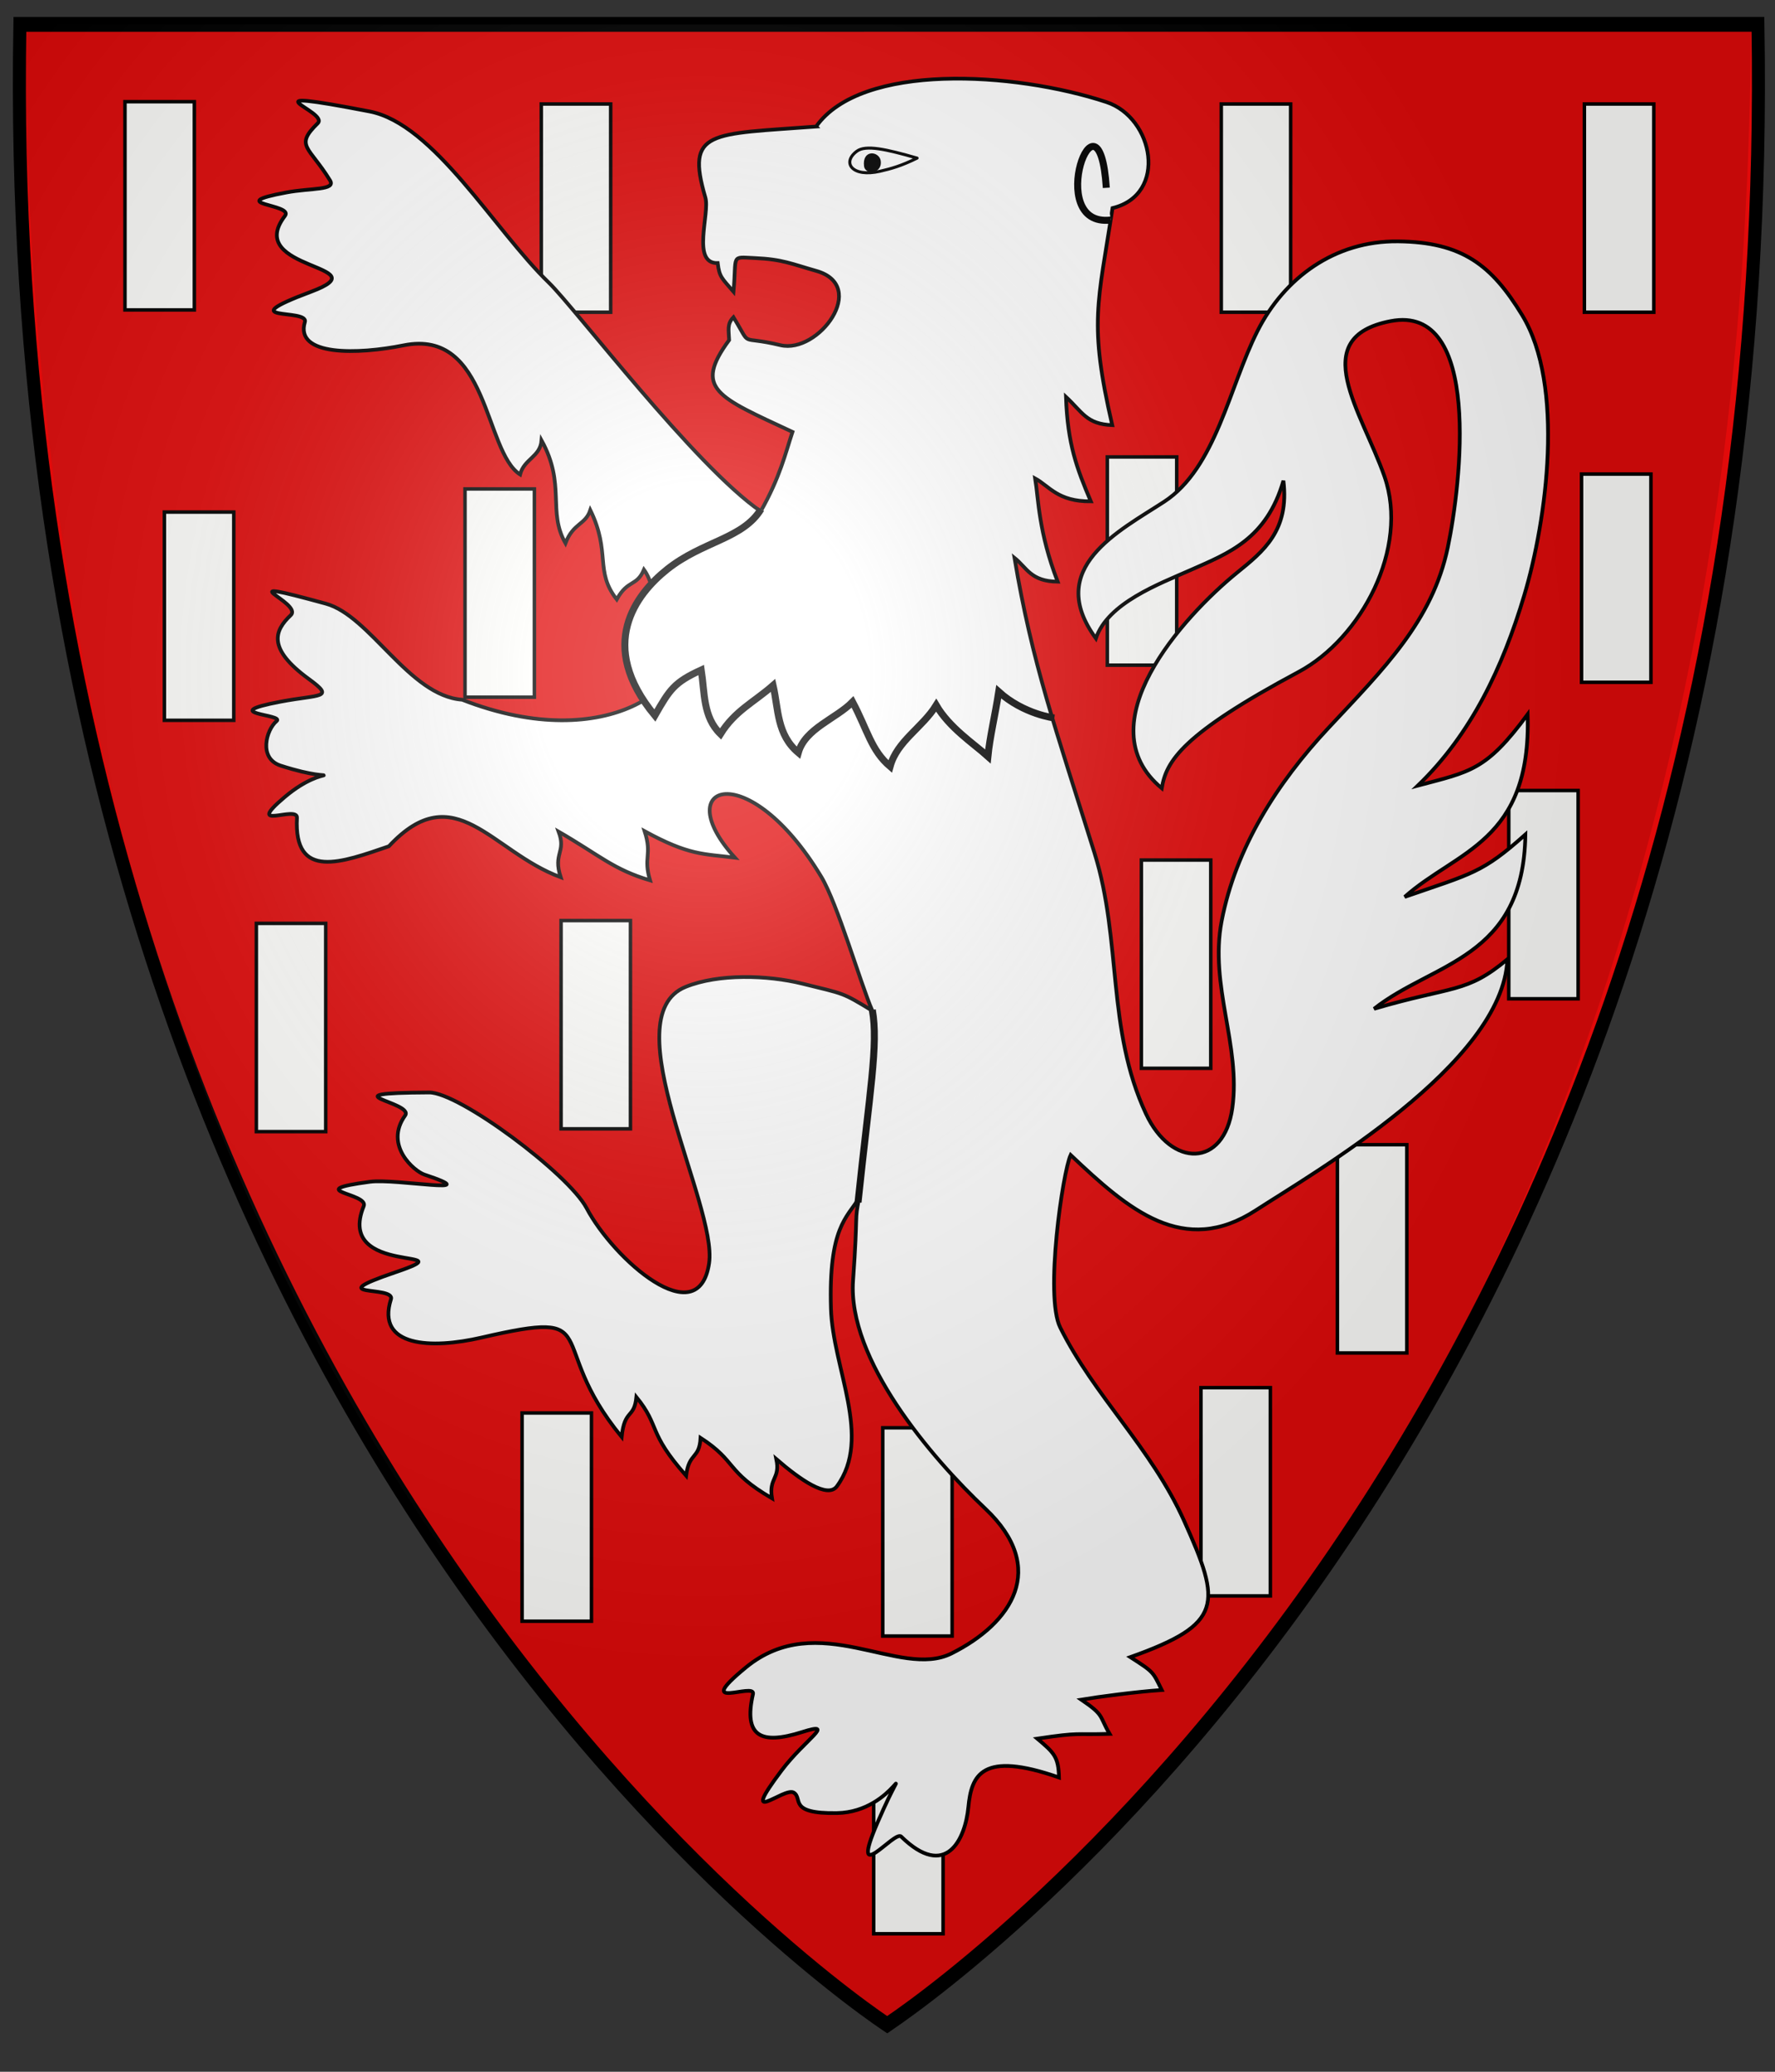 <?xml version="1.0" encoding="UTF-8" standalone="no"?>
<svg
   xmlns:dc="http://purl.org/dc/elements/1.1/"
   xmlns:cc="http://creativecommons.org/ns#"
   xmlns:rdf="http://www.w3.org/1999/02/22-rdf-syntax-ns#"
   xmlns:svg="http://www.w3.org/2000/svg"
   xmlns="http://www.w3.org/2000/svg"
   xmlns:xlink="http://www.w3.org/1999/xlink"
   xmlns:sodipodi="http://sodipodi.sourceforge.net/DTD/sodipodi-0.dtd"
   xmlns:inkscape="http://www.inkscape.org/namespaces/inkscape"
   sodipodi:docname="blazoenpietersheim.svg"
   inkscape:version="1.0 (4035a4fb49, 2020-05-01)"
   version="1.1"
   id="svg3074"
   height="350"
   width="300">
  <rect width="100%" height="100%" fill="#333333" stroke="none"/>
  <defs
     id="defs3">
    <radialGradient
       gradientUnits="userSpaceOnUse"
       gradientTransform="matrix(2.356,0.003,-0.002,1.806,-446.174,-240.373)"
       r="357.629"
       fy="284.286"
       fx="316.954"
       cy="284.286"
       cx="316.954"
       id="radialGradient3018"
       xlink:href="#linearGradient3012"
       inkscape:collect="always" />
    <linearGradient
       id="linearGradient3012">
      <stop
         style="stop-color:#bababa;stop-opacity:0;"
         offset="0"
         id="stop3016" />
      <stop
         style="stop-color:#bababa;stop-opacity:1;"
         offset="1"
         id="stop3014" />
    </linearGradient>
    <radialGradient
       gradientUnits="userSpaceOnUse"
       gradientTransform="matrix(2.356,0.003,-0.002,1.806,-446.174,-240.373)"
       r="357.629"
       fy="284.286"
       fx="316.954"
       cy="284.286"
       cx="316.954"
       id="radialGradient3040"
       xlink:href="#linearGradient3012"
       inkscape:collect="always" />
    <radialGradient
       inkscape:collect="always"
       xlink:href="#linearGradient3012"
       id="radialGradient3052"
       gradientUnits="userSpaceOnUse"
       gradientTransform="matrix(1.206,0.009,-0.006,0.814,-75.081,105.29)"
       cx="318.471"
       cy="316.957"
       fx="318.471"
       fy="316.957"
       r="357.629" />
    <radialGradient
       gradientUnits="userSpaceOnUse"
       gradientTransform="matrix(1.474,-0.003,0.002,1.145,-131.888,-60.359)"
       r="357.629"
       fy="307.459"
       fx="309.529"
       cy="307.459"
       cx="309.529"
       id="radialGradient4440"
       xlink:href="#linearGradient4434"
       inkscape:collect="always" />
    <linearGradient
       id="linearGradient4434"
       inkscape:collect="always">
      <stop
         style="stop-color:#f2f2f2;stop-opacity:0;"
         offset="0"
         id="stop4438" />
      <stop
         style="stop-color:#f2f2f2;stop-opacity:1;"
         offset="1"
         id="stop4436" />
    </linearGradient>
    <radialGradient
       gradientUnits="userSpaceOnUse"
       gradientTransform="matrix(1.474,-0.003,0.002,1.145,-131.888,-60.359)"
       r="357.629"
       fy="307.459"
       fx="309.529"
       cy="307.459"
       cx="309.529"
       id="radialGradient4440-7"
       xlink:href="#linearGradient4434-7"
       inkscape:collect="always" />
    <linearGradient
       id="linearGradient4434-7"
       inkscape:collect="always">
      <stop
         style="stop-color:#f2f2f2;stop-opacity:0;"
         offset="0"
         id="stop4438-1" />
      <stop
         style="stop-color:#f2f2f2;stop-opacity:1;"
         offset="1"
         id="stop4436-2" />
    </linearGradient>
    <radialGradient
       gradientUnits="userSpaceOnUse"
       gradientTransform="matrix(0.473,0,0,0.541,-27.37,-66.221)"
       r="311.538"
       fy="332.618"
       fx="308.773"
       cy="332.618"
       cx="308.773"
       id="radialGradient4246"
       xlink:href="#linearGradient2893"
       inkscape:collect="always" />
    <linearGradient
       id="linearGradient2893">
      <stop
         id="stop2895"
         offset="0"
         style="stop-color:white;stop-opacity:0.314;" />
      <stop
         style="stop-color:white;stop-opacity:0.251;"
         offset="0.19"
         id="stop2897" />
      <stop
         id="stop2901"
         offset="0.6"
         style="stop-color:#6b6b6b;stop-opacity:0.125;" />
      <stop
         id="stop2899"
         offset="1"
         style="stop-color:black;stop-opacity:0.125;" />
    </linearGradient>
  </defs>
  <sodipodi:namedview
     units="px"
     inkscape:document-rotation="0"
     inkscape:window-maximized="1"
     inkscape:window-y="-8"
     inkscape:window-x="1912"
     inkscape:window-height="1009"
     inkscape:window-width="1920"
     showgrid="false"
     inkscape:current-layer="layer7"
     inkscape:cy="57.783758"
     inkscape:cx="151.07246"
     inkscape:zoom="4.1156101"
     inkscape:pageshadow="2"
     inkscape:pageopacity="0.0"
     borderopacity="1.0"
     bordercolor="#666666"
     pagecolor="#ffffff"
     id="base"
     inkscape:document-units="mm" />
  <g
     sodipodi:insensitive="true"
     inkscape:label="Veld"
     id="layer4"
     inkscape:groupmode="layer">
    <g
       style="display:inline;fill:#e10a0a;fill-opacity:1;stroke:none"
       transform="matrix(0.416,0,0,0.473,-1.179,-29.449)"
       id="g3106-1">
      <path
         style="fill:#e10a0a;fill-opacity:1;stroke:none"
         d="m 10.426,70.83 706.129,-0.014 C 726.735,576.527 365.447,783.609 362.792,785.268 360.192,783.734 0.246,576.54 10.426,70.83 Z"
         id="path3084-7"
         inkscape:connector-curvature="0"
         sodipodi:nodetypes="cccc" />
    </g>
  </g>
  <g
     sodipodi:insensitive="true"
     style="display:inline"
     inkscape:label="Stuk"
     id="layer9"
     inkscape:groupmode="layer">
    <g
       id="g4234"
       style="display:inline;fill:#fffffd;fill-opacity:1"
       transform="matrix(0.473,0,0,0.473,-26.519,-35.226)">
      <rect
         style="display:inline;fill:#fffffd;fill-opacity:1;fill-rule:nonzero;stroke:#000000;stroke-width:1.25;stroke-miterlimit:4;stroke-dasharray:none;stroke-opacity:1"
         id="rect6097-7"
         width="24.793"
         height="74.38"
         x="100.72"
         y="110.792" />
      <rect
         style="display:inline;fill:#fffffd;fill-opacity:1;fill-rule:nonzero;stroke:#000000;stroke-width:1.25;stroke-miterlimit:4;stroke-dasharray:none;stroke-opacity:1"
         id="rect6097-6"
         width="24.793"
         height="74.38"
         x="249.48"
         y="111.618" />
      <rect
         style="display:inline;fill:#fffffd;fill-opacity:1;fill-rule:nonzero;stroke:#000000;stroke-width:1.25;stroke-miterlimit:4;stroke-dasharray:none;stroke-opacity:1"
         id="rect6097-9"
         width="24.793"
         height="74.38"
         x="622.208"
         y="111.618" />
      <rect
         style="display:inline;fill:#fffffd;fill-opacity:1;fill-rule:nonzero;stroke:#000000;stroke-width:1.25;stroke-miterlimit:4;stroke-dasharray:none;stroke-opacity:1"
         id="rect6097-3"
         width="24.793"
         height="74.38"
         x="492.456"
         y="111.618" />
      <rect
         style="display:inline;fill:#fffffd;fill-opacity:1;fill-rule:nonzero;stroke:#000000;stroke-width:1.25;stroke-miterlimit:4;stroke-dasharray:none;stroke-opacity:1"
         id="rect6097-5"
         width="24.793"
         height="74.38"
         x="114.804"
         y="257.366" />
      <rect
         style="display:inline;fill:#fffffd;fill-opacity:1;fill-rule:nonzero;stroke:#000000;stroke-width:1.25;stroke-miterlimit:4;stroke-dasharray:none;stroke-opacity:1"
         id="rect6097-76"
         width="24.793"
         height="74.38"
         x="222.227"
         y="249.101" />
      <rect
         style="display:inline;fill:#fffffd;fill-opacity:1;fill-rule:nonzero;stroke:#000000;stroke-width:1.25;stroke-miterlimit:4;stroke-dasharray:none;stroke-opacity:1"
         id="rect6097-65"
         width="24.793"
         height="74.38"
         x="147.664"
         y="404.271" />
      <rect
         style="display:inline;fill:#fffffd;fill-opacity:1;fill-rule:nonzero;stroke:#000000;stroke-width:1.25;stroke-miterlimit:4;stroke-dasharray:none;stroke-opacity:1"
         id="rect6097-8"
         width="24.793"
         height="74.38"
         x="256.55"
         y="403.272" />
      <rect
         style="display:inline;fill:#fffffd;fill-opacity:1;fill-rule:nonzero;stroke:#000000;stroke-width:1.25;stroke-miterlimit:4;stroke-dasharray:none;stroke-opacity:1"
         id="rect6097-2"
         width="24.793"
         height="74.38"
         x="621.185"
         y="243.792" />
      <rect
         style="display:inline;fill:#fffffd;fill-opacity:1;fill-rule:nonzero;stroke:#000000;stroke-width:1.25;stroke-miterlimit:4;stroke-dasharray:none;stroke-opacity:1"
         id="rect6097-54"
         width="24.793"
         height="74.38"
         x="595.18"
         y="356.821" />
      <rect
         style="display:inline;fill:#fffffd;fill-opacity:1;fill-rule:nonzero;stroke:#000000;stroke-width:1.25;stroke-miterlimit:4;stroke-dasharray:none;stroke-opacity:1"
         id="rect6097-4"
         width="24.793"
         height="74.38"
         x="485.205"
         y="570.101" />
      <rect
         style="display:inline;fill:#fffffd;fill-opacity:1;fill-rule:nonzero;stroke:#000000;stroke-width:1.25;stroke-miterlimit:4;stroke-dasharray:none;stroke-opacity:1"
         id="rect6097-1"
         width="24.793"
         height="74.38"
         x="242.615"
         y="579.133" />
      <rect
         style="display:inline;fill:#fffffd;fill-opacity:1;fill-rule:nonzero;stroke:#000000;stroke-width:1.25;stroke-miterlimit:4;stroke-dasharray:none;stroke-opacity:1"
         id="rect6097-61"
         width="24.793"
         height="74.38"
         x="371.491"
         y="584.427" />
      <rect
         style="display:inline;fill:#fffffd;fill-opacity:1;fill-rule:nonzero;stroke:#000000;stroke-width:1.25;stroke-miterlimit:4;stroke-dasharray:none;stroke-opacity:1"
         id="rect6097-63"
         width="24.793"
         height="74.38"
         x="368.259"
         y="690.761" />
      <rect
         style="display:inline;fill:#fffffd;fill-opacity:1;fill-rule:nonzero;stroke:#000000;stroke-width:1.25;stroke-miterlimit:4;stroke-dasharray:none;stroke-opacity:1"
         id="rect6097-35"
         width="24.793"
         height="74.38"
         x="463.905"
         y="381.655" />
      <rect
         style="display:inline;fill:#fffffd;fill-opacity:1;fill-rule:nonzero;stroke:#000000;stroke-width:1.25;stroke-miterlimit:4;stroke-dasharray:none;stroke-opacity:1"
         id="rect6097-53"
         width="24.793"
         height="74.38"
         x="451.739"
         y="237.672" />
      <rect
         style="display:inline;fill:#fffffd;fill-opacity:1;fill-rule:nonzero;stroke:#000000;stroke-width:1.25;stroke-miterlimit:4;stroke-dasharray:none;stroke-opacity:1"
         id="rect6097-28"
         width="24.793"
         height="74.38"
         x="533.953"
         y="483.331" />
    </g>
  </g>
  <g
     sodipodi:insensitive="true"
     style="display:inline"
     inkscape:label="Meubel"
     id="layer2"
     inkscape:groupmode="layer">
    <g
       style="fill:#ffffff;fill-opacity:1"
       id="g4189"
       transform="matrix(0.473,0,0,0.473,-72.14,-52.043)">
      <g
         transform="matrix(0.665,0,0,0.665,133.567,95.67)"
         id="g4209"
         style="display:inline;fill:#ffffff;fill-opacity:1;stroke-width:2;stroke-miterlimit:4;stroke-dasharray:none">
        <path
           style="display:inline;fill:#ffffff;fill-opacity:1;stroke:#000000;stroke-width:1.331;stroke-miterlimit:4;stroke-dasharray:none;stroke-opacity:1"
           d="m 444.311,155.266 c -37.898,2.855 -46.706,1.153 -39.601,25.356 1.664,5.667 -5.09,23.689 4.408,23.432 0.617,4.938 1.34,5.24 5.66,10.229 1.174,-13.389 -1.12,-12.402 7.455,-12.031 10.116,0.437 13.305,2.11 22.094,4.589 18.939,5.341 0.818,29.806 -12.785,26.549 -15.415,-3.691 -9.873,1.265 -16.788,-9.985 -2.365,2.459 -1.678,4.523 -1.545,8.164 -12.836,17.461 -4.239,20.266 22.651,32.816 -2.426,7.296 -4.448,16.239 -11.359,28.373 -23.393,-16.033 -66.448,-72.715 -75.707,-81.664 -19.618,-18.96 -41.056,-56.775 -64.148,-61.229 -46.653,-8.998 -14.222,0.032 -18.518,4.242 -8.376,8.209 -3.111,8.155 4.391,20.389 2.205,3.597 -6.731,2.674 -15.508,4.309 -23.3,4.339 2.754,4.028 -0.59,8.373 -15.109,19.633 34.958,17.526 9.326,27.117 -29.505,11.04 -0.704,5.783 -2.213,10.826 -3.673,12.277 18.987,11.616 35.322,8.326 30.433,-6.128 28.747,37.973 41.625,46.154 1.441,-5.603 7.182,-6.246 7.674,-12.188 8.748,15.875 2.029,25.352 8.539,36.746 2.824,-7.31 7.097,-6.466 8.887,-11.836 7.41,15.227 1.445,21.75 9.447,31.916 4.013,-7.253 7.106,-4.468 9.73,-10.635 5.415,7.49 3.734,21.865 9.656,27.85 8.963,10.485 -21.261,39.473 -74.662,18.625 -18.947,-1.345 -32.847,-29.979 -48.709,-34.314 -37.424,-10.228 -7.873,-0.328 -12.586,4.143 -5.74,5.444 -8.537,11.818 6.48,22.766 9.578,6.983 4.041,5.435 -10.039,8.1 -23.338,4.416 1.53,4.461 -1.465,6.945 -3.674,3.047 -6.638,13.306 1.455,15.924 23.389,7.565 17.121,-2.03 1.395,11.266 -14.71,12.437 4.681,2.753 4.43,7.35 -1.237,22.603 16.189,15.895 32.844,10.207 23.624,-25.333 36.675,1.986 61.438,11.062 -2.841,-8.703 2.054,-8.78 -0.738,-16.289 14.38,8.271 19.603,13.56 32.682,17.396 -2.511,-8.351 0.851,-8.893 -1.945,-17.572 15.908,8.694 20.919,8.057 32.287,9.461 -24.043,-26.376 4.74,-36.538 30.873,6.832 5.759,9.557 13.959,37.885 18.234,47.867 -11.003,-6.686 -9.841,-5.908 -24.914,-9.65 -12.633,-3.137 -30.091,-3.621 -41.814,1.123 -26.414,10.688 11.446,77.949 8.391,98.744 -3.724,25.35 -34.056,-1.255 -43.809,-19.691 -6.494,-12.276 -45.502,-41.358 -56.25,-41.311 -37.858,0.168 -5.142,3.371 -8.629,8.248 -7.62,10.658 3.324,19.9 6.885,21.086 23.039,7.675 -10.025,1.32 -19.432,2.572 -24.836,3.306 -0.309,3.976 -2.24,8.711 -10.435,25.589 38.571,14.35 11.105,23.713 -26.947,9.186 0.227,4.516 -1.371,9.551 -5.424,17.086 14.432,17.844 32.352,13.705 45.422,-10.491 21.867,1.076 50.125,35.508 1.038,-10.202 4.462,-6.34 5.27,-14.256 8.65,10.626 3.797,12.332 17.77,28.098 1.056,-8.487 4.732,-5.756 5.168,-13.52 13.167,8.541 8.835,11.871 25.541,21.617 -1.26,-7.498 3.035,-6.803 1.545,-14.016 8.475,7.312 18.342,14.238 21.66,9.707 12.757,-17.422 -1.482,-42.069 -2.129,-63.479 -0.879,-29.089 5.78,-32.541 10.072,-39.547 -1.765,8.872 -0.331,3.715 -2.166,29.49 -2.005,28.162 27.722,63.069 47.314,81.568 22.534,21.276 9.441,40.934 -12.143,51.713 -18.65,9.314 -47.528,-16.341 -73.492,4.988 -19.584,16.088 3.549,5.082 2.543,9.496 -3.491,15.312 2.976,18.201 17.506,13.609 12.605,-3.984 1.131,2.535 -7.287,13.715 -15.73,20.892 0.851,5.816 4.32,7.891 3.431,2.052 -2.229,7.629 15.479,7.33 21.383,-0.361 27.062,-25.709 14.449,3.527 -10.285,23.841 6.102,2.518 8.498,4.859 15.957,15.596 22.92,1.141 24.037,-10.537 1.086,-11.355 4.708,-20.233 32.395,-10.57 -0.181,-7.359 -1.738,-8.816 -7.764,-13.879 15.832,-2.354 12.881,-1.311 25.857,-1.705 -3.876,-6.594 -1.695,-6.488 -10.109,-12.227 5.822,-0.989 19.833,-2.848 28.754,-3.445 -3.267,-6.602 -2.725,-6.28 -11.223,-11.754 33.34,-11.895 32.61,-18.945 19.199,-48.73 -11.753,-26.104 -32.144,-44.606 -44.293,-69.092 -5.567,-11.22 0.93,-55.573 3.742,-61.617 20.74,19.646 40.34,36.551 66.244,19.744 20.529,-13.32 88.273,-52.247 89.906,-89.666 -14.72,12.281 -19.44,9.383 -47.674,17.691 21.139,-16.726 53.464,-17.704 54.094,-62.275 -15.44,13.767 -18.93,13.906 -43.146,22.291 18.634,-16.645 45.328,-19.532 43.955,-65.23 -14.852,20.109 -20.402,20.451 -39.264,25.461 19.194,-18.461 30.39,-42.444 38.012,-67.867 8.122,-27.092 14.593,-75.177 -0.721,-100.279 -10.848,-17.781 -21.323,-26.088 -44.346,-26.342 -22.69,-0.25 -40.667,13.08 -50.248,32.006 -10.142,20.033 -14.88,48.941 -33.352,61.012 -15.995,10.452 -42.911,23.655 -24.436,48.861 4.26,-12.674 22.571,-19.426 33.92,-24.459 13.437,-5.959 27.088,-11.006 33.125,-31.883 2.187,17.854 -7.203,25.243 -16.455,32.756 -19.633,15.943 -54.43,54.459 -27.039,77.133 1.614,-9.754 7.33,-19.336 48.947,-41.588 22.355,-11.952 39.631,-44.185 30.672,-69.842 -8.046,-23.044 -28.085,-49.651 2.193,-55.492 32.776,-6.322 25.205,58.135 20.43,80.934 -5.491,26.216 -22.913,43.336 -42.607,64.396 -18.473,19.754 -33.201,42.924 -38.227,69.062 -4.44,23.093 6.927,44.457 3.826,66.779 -2.979,21.443 -21.85,21.407 -30.877,2.078 -14.121,-30.238 -8.613,-61.846 -18.395,-93.16 -14.052,-44.985 -22.268,-67.673 -28.619,-105.504 4.472,3.573 5.777,8.406 15.449,8.527 -6.855,-17.725 -6.854,-29.543 -8.047,-36.895 5.025,2.739 8.092,8.293 19.895,8.191 -5.029,-11.823 -8.298,-20.468 -8.886,-37.332 5.905,5.476 7.325,9.74 16.543,10.098 -8.471,-36.643 -5.1,-43.489 0.1,-77.564 19.912,-4.841 14.755,-32.309 -2.194,-37.892 -33.188,-10.932 -87.633,-14.081 -103.769,8.748 z"
           transform="matrix(1.503,0,0,1.503,-200.777,-143.81)"
           id="path3026-8"
           inkscape:connector-curvature="0"
           sodipodi:nodetypes="csccsssccccsssssssssccccccccssssssssccccccscssssssssssssccccccsscssssssssssssccccccsscsccccccssssscscscssssssssscccccccscc" />
        <path
           sodipodi:nodetypes="csccccccccccc"
           id="path122"
           d="m 437.427,295.01 c -9.767,16.057 -31.383,17.142 -50.519,32.428 -16.652,13.302 -37.923,40.559 -6.547,78.454 8.008,-14.029 10.422,-17.81 24.935,-24.464 1.903,12.292 0.866,25.18 10.334,34.382 7.698,-12.405 17.706,-16.876 28.269,-26.102 2.948,12.943 1.953,26.351 13.552,36.137 3.665,-12.995 20.147,-18.153 29.163,-27.267 8.117,15.343 9.949,25.919 20.161,34.68 3.716,-13.661 17.297,-20.816 24.779,-32.88 7.111,12.137 19.956,20.465 27.77,27.482 1.06,-10.595 3.811,-21.742 5.826,-34.712 13.471,12.128 29.9,14.064 29.9,14.064"
           stroke-miterlimit="10"
           style="fill:#ffffff;fill-opacity:1;stroke:#000000;stroke-width:3.758;stroke-miterlimit:4;stroke-dasharray:none;stroke-opacity:1"
           inkscape:connector-curvature="0" />
        <path
           sodipodi:nodetypes="cc"
           id="path122-3"
           d="m 497.209,564.009 c 3.397,18.415 -1.524,44.568 -7.668,103.356"
           stroke-miterlimit="10"
           style="fill:#ffffff;fill-opacity:1;stroke:#000000;stroke-width:3.758;stroke-miterlimit:4;stroke-dasharray:none;stroke-opacity:1"
           inkscape:connector-curvature="0" />
      </g>
      <g
         transform="matrix(0.656,-0.109,0.109,0.656,115.474,154.772)"
         id="g4209-0"
         style="display:inline;fill:#ffffff;fill-opacity:1;stroke-width:2;stroke-miterlimit:4;stroke-dasharray:none">
        <g
           style="fill:#ffffff;fill-opacity:1"
           id="g4143">
          <g
             style="fill:#ffffff;fill-opacity:1"
             id="g4158">
            <path
               style="color:#000000;display:inline;overflow:visible;visibility:visible;opacity:1;fill:#ffffff;fill-opacity:1;fill-rule:nonzero;stroke:#000000;stroke-width:1.62;stroke-linecap:round;stroke-linejoin:round;stroke-miterlimit:4;stroke-dasharray:none;stroke-dashoffset:0;stroke-opacity:1;marker:none"
               d="m 506.86,98.336 c 5.297,-2.697 15.639,1.487 31.33,8.958 -9.311,2.813 -14.862,3.323 -20.734,3.7 -15.419,0.989 -19.76,-7.991 -10.596,-12.658 z"
               id="path14402-7-3-7"
               inkscape:connector-curvature="0"
               sodipodi:nodetypes="scss" />
            <path
               style="color:#000000;display:inline;overflow:visible;visibility:visible;opacity:1;fill:#000000;fill-opacity:1;fill-rule:nonzero;stroke:#000000;stroke-width:1.675;stroke-linecap:round;stroke-linejoin:round;stroke-miterlimit:4;stroke-dasharray:none;stroke-dashoffset:0;stroke-opacity:1;marker:none"
               d="m 517.825,105.455 c -0.051,5.998 -7.8,5.379 -7.642,1.53 0.335,-8.18 7.677,-5.702 7.642,-1.53 z"
               id="path14402-7-3-7-2"
               inkscape:connector-curvature="0"
               sodipodi:nodetypes="sss" />
          </g>
        </g>
      </g>
    </g>
    <path
       inkscape:connector-curvature="0"
       style="display:inline;fill:#ffffff;fill-opacity:1;stroke:#000000;stroke-width:1.183;stroke-miterlimit:4;stroke-dasharray:none;stroke-opacity:1"
       stroke-miterlimit="10"
       d="m 187.733,37.171 c -11.444,1.351 -1.987,-24.4 -0.751,-5.442"
       id="path122-3-5"
       sodipodi:nodetypes="cc" />
  </g>
  <g
     sodipodi:insensitive="true"
     style="display:inline"
     inkscape:label="Breuk"
     id="layer7"
     inkscape:groupmode="layer" />
  <g
     sodipodi:insensitive="true"
     style="display:inline"
     id="layer1"
     inkscape:groupmode="layer"
     inkscape:label="Rand">
    <g
       style="display:inline;stroke-width:5.292;stroke-miterlimit:4;stroke-dasharray:none"
       transform="matrix(0.416,0,0,0.473,-0.975,-29.387)"
       id="g3106">
      <path
         style="fill:none;stroke:#000000;stroke-width:5.292;stroke-linecap:butt;stroke-linejoin:miter;stroke-miterlimit:4;stroke-dasharray:none;stroke-opacity:1"
         d="m 10.426,70.83 706.129,-0.014 C 726.735,576.527 365.447,783.609 362.792,785.268 360.192,783.734 0.246,576.54 10.426,70.83 Z"
         id="path3084"
         inkscape:connector-curvature="0"
         sodipodi:nodetypes="cccc" />
    </g>
  </g>
  <g
     sodipodi:insensitive="true"
     inkscape:label="Reflectie"
     id="layer3"
     inkscape:groupmode="layer">
    <path
       inkscape:connector-curvature="0"
       inkscape:export-ydpi="144"
       inkscape:export-xdpi="144"
       id="path2875"
       style="display:inline;opacity:1;fill:url(#radialGradient4246);fill-opacity:1;fill-rule:evenodd;stroke:none;stroke-width:0.473px;stroke-linecap:butt;stroke-linejoin:miter;stroke-opacity:1"
       d="M 150.066,341.422 C 209.956,295.945 295.058,197.499 295.935,4.129 H 4.198 C 4.725,198.823 88.48,293.465 150.066,341.422 Z"
       sodipodi:nodetypes="cccc" />
  </g>
</svg>
